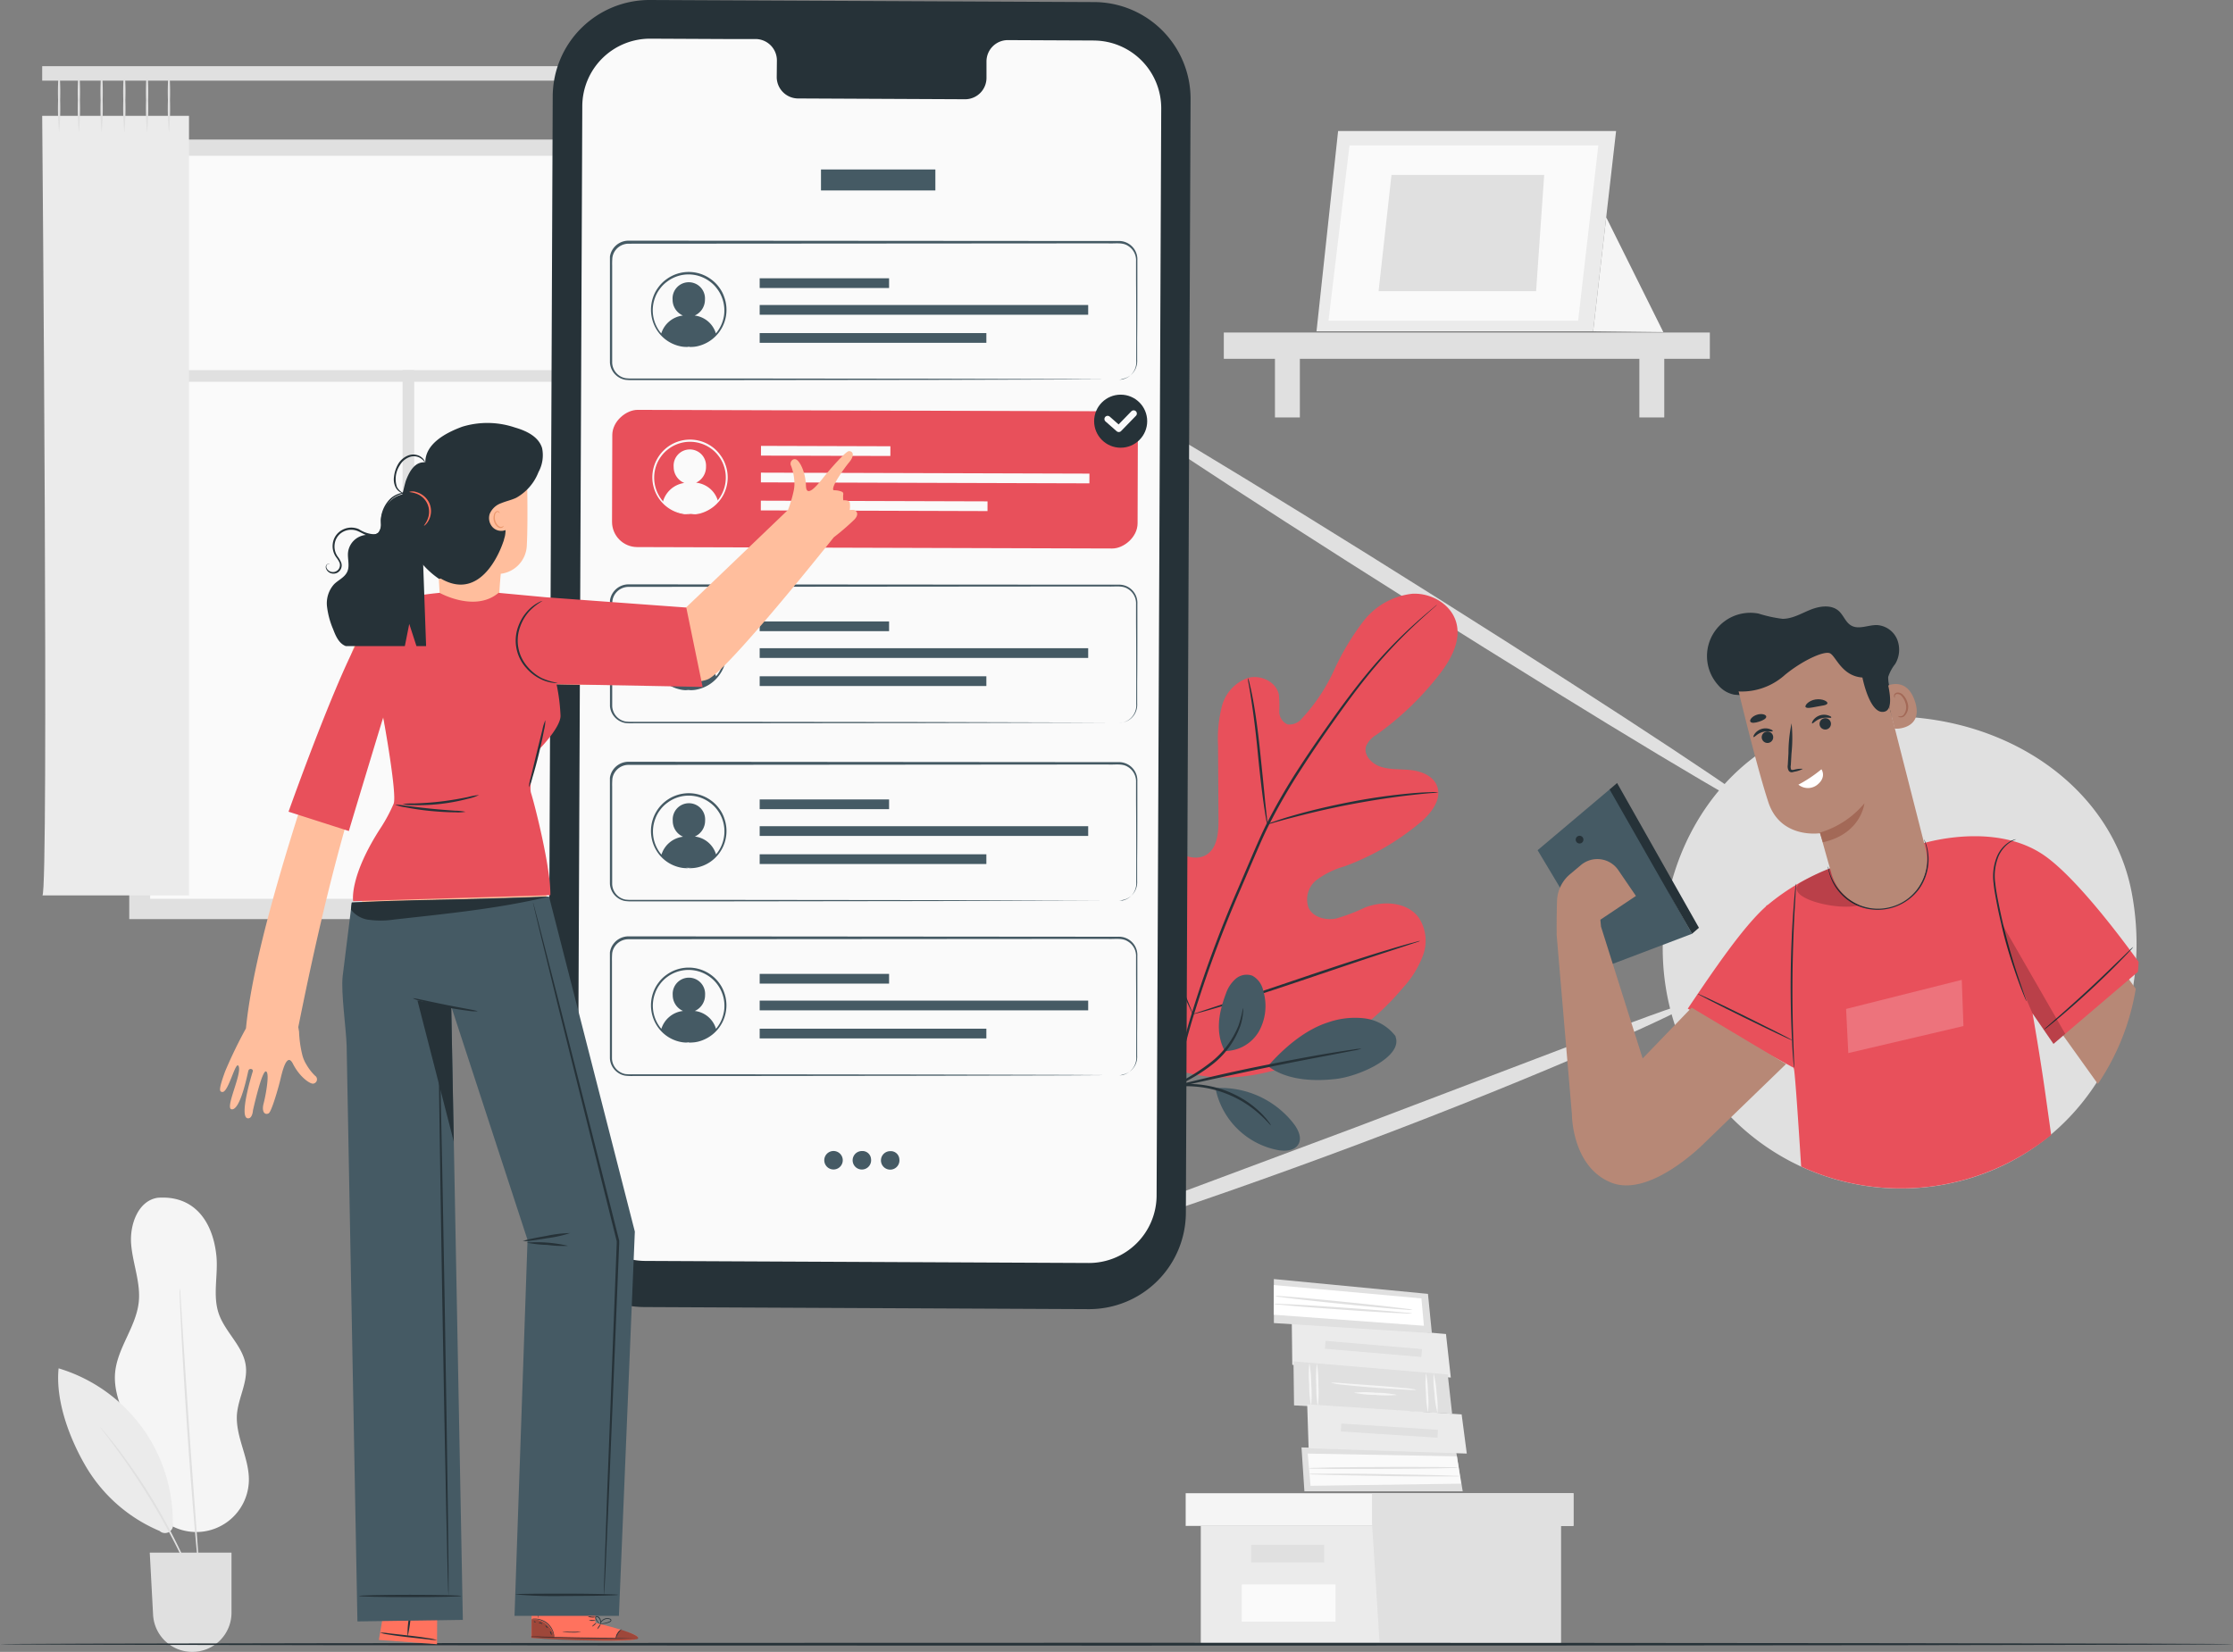 <svg xmlns="http://www.w3.org/2000/svg" width="347.722" height="257.297" viewBox="0 0 347.722 257.297">
  <rect x="0" y="0" width="347.722" height="257.297" fill="#808080" stroke="none"/>
  <g id="WhatsappChatbot" transform="translate(-44.99 -52.69)">
    <g id="Group_5022" data-name="Group 5022">
      <path id="Path_6603" data-name="Path 6603" d="M74.109,36.423C73.3,56.871,58.242,73.8,37.778,74.194A37.059,37.059,0,0,1,.007,37.863C-.39,17.4,15.93-1.481,36.338.092,58.095,1.751,74.837,17.761,74.109,36.423Z" transform="translate(296.536 172.898) rotate(-13)" fill="#e0e0e0"/>
      <path id="Path_6604" data-name="Path 6604" d="M49.107.022C49.544.908,38.907,27.2,25.352,58.8S.45,115.315.013,114.447s10.2-27.173,23.76-58.776S48.671-.846,49.107.022Z" transform="translate(206.756 161.659) rotate(-81)" fill="#e0e0e0"/>
      <path id="Path_6605" data-name="Path 6605" d="M55.461,97.363c-.305.188-3.9-4.963-9.356-13.525S33.368,63.287,25.733,49.828,11.479,23.984,6.9,14.923-.29.14.026,0s3.512,5.238,8.5,14.065L28.013,48.545,47.708,82.9C52.743,91.667,55.766,97.165,55.461,97.363Z" transform="translate(203.596 248.414) rotate(-81)" fill="#e0e0e0"/>
      <g id="freepik--character-2--inject-145" transform="translate(273.712 158.08) rotate(-13)">
        <path id="Path_6538" data-name="Path 6538" d="M11.566,0,0,7.127,4.245,17.333A37.191,37.191,0,0,0,13.327,4.225Z" transform="translate(76.929 66.522)" fill="#b78876"/>
        <path id="Path_6539" data-name="Path 6539" d="M70.045,25.574c-1.5-3.563-6.618-15.394-10.919-19.812C52.7-.855,41.381.041,41.381.041L26.679.55A34.417,34.417,0,0,0,15.852,3.9l-.361.112v.071C11.377,6.317,5.554,11.678,0,16.88l6.643,6.159,7.351,6.526a.183.183,0,0,0,0,.132c.076.4-1.2,8.292-2.321,15.114a37.069,37.069,0,0,0,39.039,3.971l.55-6.307c.509-5.717.886-12.792.886-12.792l2.107,5.35,15.338-7.972C69.75,26.577,69.9,26.078,70.045,25.574Z" transform="translate(21.59 41.181)" fill="#e8505b"/>
        <path id="Path_6540" data-name="Path 6540" d="M15.587,0a1.11,1.11,0,0,1,.066.265,5.505,5.505,0,0,1,.1.769,7.682,7.682,0,0,1-.382,2.825,8.038,8.038,0,0,1-2.321,3.518,8.063,8.063,0,0,1-9.738.458A8.043,8.043,0,0,1,.657,4.551,7.605,7.605,0,0,1,.015,1.777,4.888,4.888,0,0,1,.015,1,.885.885,0,0,1,.056.733c.031,0,0,.372.041,1.018a8.145,8.145,0,0,0,.713,2.7A8.038,8.038,0,0,0,3.426,7.615a7.9,7.9,0,0,0,9.438-.448,8,8,0,0,0,2.779-6.149C15.633.367,15.557,0,15.587,0Z" transform="translate(47.791 40.667)" fill="#263238"/>
        <path id="Path_6541" data-name="Path 6541" d="M5.256.008A6.62,6.62,0,0,0,4.238.252,5.05,5.05,0,0,0,1.963,1.978a8.084,8.084,0,0,0-1.446,4c-.1.809-.148,1.67-.178,2.545S.288,10.336.278,11.283A94.433,94.433,0,0,0,.71,20.955c.117,1.232.239,2.23.316,2.922.041.321.066.58.092.794a.976.976,0,0,1,0,.28,1.125,1.125,0,0,1-.066-.275c-.041-.209-.087-.468-.143-.789C.8,23.2.649,22.207.512,20.97A79.736,79.736,0,0,1,0,11.273C0,10.326.028,9.4.069,8.5S.15,6.742.262,5.923A8.145,8.145,0,0,1,1.79,1.85,4.968,4.968,0,0,1,4.182.14,2.774,2.774,0,0,1,5.256.008Z" transform="translate(72.12 43.846)" fill="#263238"/>
        <path id="Path_6542" data-name="Path 6542" d="M6.738,0a1.257,1.257,0,0,1-.061.285l-.229.8L5.583,4.042c-.718,2.494-1.67,5.951-2.6,9.8S1.322,21.187.828,23.732C.584,24.979.39,26,.248,26.75c-.066.331-.122.6-.168.82a.978.978,0,0,1-.071.28,1.246,1.246,0,0,1,0-.29c.031-.219.066-.509.117-.83.1-.718.27-1.756.509-3.054.453-2.545,1.156-6.109,2.082-9.937S4.631,6.429,5.4,3.95c.382-1.242.708-2.245.942-2.932.112-.321.2-.58.28-.789A1.329,1.329,0,0,1,6.738,0Z" transform="translate(35.652 42.897)" fill="#263238"/>
        <path id="Path_6543" data-name="Path 6543" d="M16.468,0a4.071,4.071,0,0,1-.6.448c-.392.275-.972.662-1.7,1.125C12.726,2.51,10.705,3.757,8.43,5.06S4.052,7.478,2.52,8.252c-.769.387-1.395.692-1.827.9A4.577,4.577,0,0,1,0,9.438a4.453,4.453,0,0,1,.641-.382l1.792-.972C3.96,7.269,6.027,6.134,8.3,4.831S12.6,2.286,14.07,1.415L15.811.361A3.8,3.8,0,0,1,16.468,0Z" transform="translate(74.877 64.297)" fill="#263238"/>
        <path id="Path_6544" data-name="Path 6544" d="M12.747,10.386C12.7,10.442,9.81,8.166,6.292,5.3S-.045.057,0,0,2.938,2.22,6.455,5.091,12.793,10.33,12.747,10.386Z" transform="translate(23.605 56.146)" fill="#263238"/>
        <path id="Path_6545" data-name="Path 6545" d="M.129,0,5.881,18.926,3.738,20.041l-2.107-5.35S-.543,3.441.129,0Z" transform="translate(72.101 56.188)" opacity="0.2"/>
        <g id="Group_5020" data-name="Group 5020" transform="translate(42.296 41.644)" opacity="0.2">
          <path id="Path_6546" data-name="Path 6546" d="M.715,1.262C-2.385,2.9,5.388,6.862,8.9,6.73L6.355,0A35.938,35.938,0,0,0,.715,1.262Z"/>
        </g>
        <path id="Path_6547" data-name="Path 6547" d="M18.417,7.071,0,7.137,1.212.361,19.782,0Z" transform="translate(44.39 63.289)" fill="#fff" opacity="0.2"/>
        <path id="Path_6548" data-name="Path 6548" d="M24.359,18.824a1.361,1.361,0,0,0,1.95,1.573c.886-.473.977-1.716.779-2.7a5.051,5.051,0,0,1-.153-2.958,6.538,6.538,0,0,1,1.527-1.731A4.322,4.322,0,0,0,29.6,9.3a3.65,3.65,0,0,0-2.545-2.825c-1.324-.341-2.942.1-3.94-.84-.728-.677-.794-1.812-1.359-2.627-.881-1.262-2.693-1.43-4.215-1.2s-3.054.758-4.581.417A21.04,21.04,0,0,1,9.48.58,6.745,6.745,0,0,0,.841,10.007a4.327,4.327,0,0,0,2.133,2.036" transform="translate(36.687 0)" fill="#263238"/>
        <path id="Path_6549" data-name="Path 6549" d="M15.307,42.7h0A7.544,7.544,0,0,1,7.722,35.57c-.168-3.339-.305-6.551-.305-6.551s-6.2-.448-6.765-6.5S0,2.461,0,2.461H0a21.482,21.482,0,0,1,21.563.926l.59.377L22.872,35.1a7.554,7.554,0,0,1-7.564,7.6Z" transform="translate(40.399 7.052)" fill="#b78876"/>
        <path id="Path_6550" data-name="Path 6550" d="M.614.046a.881.881,0,0,0-.57,1.115.9.9,0,0,0,1.13.56A.883.883,0,1,0,.614.046Z" transform="translate(51.539 18.773)" fill="#263238"/>
        <path id="Path_6551" data-name="Path 6551" d="M.013.957c.1.1.677-.392,1.527-.448S3.021.85,3.108.738,3.041.5,2.761.321A2.092,2.092,0,0,0,.3.494C.043.718-.033.917.013.957Z" transform="translate(50.44 18.172)" fill="#263238"/>
        <path id="Path_6552" data-name="Path 6552" d="M.611.046A.876.876,0,0,0,.046,1.161.891.891,0,1,0,.611.046Z" transform="translate(42.298 18.772)" fill="#263238"/>
        <path id="Path_6553" data-name="Path 6553" d="M.01.958c.1.1.677-.4,1.527-.448S3.019.851,3.105.739,3.039.5,2.759.316A2.1,2.1,0,0,0,.3.495C.046.719-.03.912.01.958Z" transform="translate(41.081 18.192)" fill="#263238"/>
        <path id="Path_6554" data-name="Path 6554" d="M2.263,7.3A4.112,4.112,0,0,0,.879,7.127c-.224,0-.4-.046-.428-.158a1.176,1.176,0,0,1,.107-.641l.509-1.746A22.977,22.977,0,0,0,2.141,0,22.662,22.662,0,0,0,.614,4.445L.1,6.2a1.364,1.364,0,0,0-.046.921.57.57,0,0,0,.407.316,1.668,1.668,0,0,0,.377,0A4.154,4.154,0,0,0,2.263,7.3Z" transform="translate(45.197 18.396)" fill="#263238"/>
        <path id="Path_6555" data-name="Path 6555" d="M4.032,0A20.673,20.673,0,0,1,0,1.527a2.347,2.347,0,0,0,2.82.7C4.612,1.39,4.032,0,4.032,0Z" transform="translate(46.223 26.414)" fill="#fff"/>
        <path id="Path_6556" data-name="Path 6556" d="M0,2.886A14.355,14.355,0,0,0,7.788,0S6.261,4.515.117,4.459Z" transform="translate(47.796 33.087)" fill="#a36957"/>
        <path id="Path_6557" data-name="Path 6557" d="M0,.941A.921.921,0,0,1,.866,0c1.14-.051,3.019.361,3.258,3.482C4.459,7.945.107,6.917.087,6.789S.021,2.676,0,.941Z" transform="translate(62.711 16)" fill="#b78876"/>
        <path id="Path_6558" data-name="Path 6558" d="M0,3.59a1.311,1.311,0,0,0,.219.1.82.82,0,0,0,.585-.031,1.916,1.916,0,0,0,.764-1.792,2.545,2.545,0,0,0-.3-1.1A.906.906,0,0,0,.635.22.392.392,0,0,0,.192.469C.141.6.192.683.151.693S.049.627.07.439a.509.509,0,0,1,.158-.3A.606.606,0,0,1,.65,0a1.089,1.089,0,0,1,.87.626,2.591,2.591,0,0,1,.367,1.227A1.994,1.994,0,0,1,.869,3.865.845.845,0,0,1,.146,3.8C.019,3.7-.012,3.6,0,3.59Z" transform="translate(63.756 17.423)" fill="#a36957"/>
        <path id="Path_6559" data-name="Path 6559" d="M3.432,1.041c-.188.244-.855.132-1.715.1S.19,1.1.022.833.678-.079,1.788.008,3.646.787,3.432,1.041Z" transform="translate(50.024 15.604)" fill="#263238"/>
        <path id="Path_6560" data-name="Path 6560" d="M2.6.625c-.066.305-.621.453-1.252.509S.133,1.134.016.843.428.08,1.243.009,2.663.324,2.6.625Z" transform="translate(41.131 15.868)" fill="#263238"/>
        <path id="Path_6561" data-name="Path 6561" d="M.285,5.508A10.069,10.069,0,0,0,8.74,4.9c3.141-1.563,6.8-2.331,7.6-1.7s.977,3.864,4.072,4.811c0,0-.214,6.165,2.245,5.946s.921-9.774.921-9.774L17.562,1.242,10.975,0,4.785.876,0,2.184Z" transform="translate(39.279 5.914)" fill="#263238"/>
        <path id="Path_6562" data-name="Path 6562" d="M13.2,0C13.424.351,20.5,24.867,20.5,24.867L6.46,26.786,0,6.775Z" transform="translate(4.359 21.98)" fill="#455a64"/>
        <path id="Path_6563" data-name="Path 6563" d="M7.447,25.508l1.262-.667L1.359,0,0,.718Z" transform="translate(17.411 21.339)" fill="#263238"/>
        <path id="Path_6564" data-name="Path 6564" d="M1.178.47a.6.6,0,1,1-.7-.458A.6.6,0,0,1,1.178.47Z" transform="translate(10.501 28.02)" fill="#263238"/>
        <path id="Path_6565" data-name="Path 6565" d="M22.211,25.95l-9.214,6L11.3,10.486h0l.143-1.074,6.231-2.362L15.884,2.468A3.955,3.955,0,0,0,10.421.432l-2,1.018A5.65,5.65,0,0,0,5.535,5.013C4.827,7.67,4.2,10.547,4.262,10.3h0L.312,37.928s-1.873,7.967,3.563,11.759c4.118,2.861,11.051-.178,14.732-2.26l15.954-9.611Z" transform="translate(0 32.091)" fill="#b78876"/>
      </g>
    </g>
    <g id="freepik--background-complete--inject-158" transform="translate(51.56 63)">
      <rect id="Rectangle_440" data-name="Rectangle 440" width="88.042" height="121.424" transform="translate(13.555 11.427)" fill="#e0e0e0"/>
      <rect id="Rectangle_441" data-name="Rectangle 441" width="79.432" height="114.724" transform="translate(17.314 14.461)" fill="#fafafa" stroke="#fafafa" stroke-miterlimit="10" stroke-width="1"/>
      <rect id="Rectangle_442" data-name="Rectangle 442" width="81.268" height="1.811" transform="translate(16.942 47.346)" fill="#e0e0e0"/>
      <rect id="Rectangle_443" data-name="Rectangle 443" width="82.347" height="1.811" transform="translate(56.125 129.694) rotate(-90)" fill="#e0e0e0"/>
      <rect id="Rectangle_444" data-name="Rectangle 444" width="115.605" height="2.252" fill="#e0e0e0"/>
      <path id="Path_6343" data-name="Path 6343" d="M55.58,81.78S56.635,203.2,55.611,203.2H78.441V81.78Z" transform="translate(-55.58 -74.044)" fill="#ebebeb"/>
      <path id="Path_6344" data-name="Path 6344" d="M64.679,79.812a40.273,40.273,0,0,1-.161-5.056,40.273,40.273,0,0,1,.161-5.056,38.91,38.91,0,0,1,.161,5.056A38.91,38.91,0,0,1,64.679,79.812Z" transform="translate(-58.966 -69.458)" fill="#e0e0e0"/>
      <path id="Path_6345" data-name="Path 6345" d="M59.718,79.812a38.909,38.909,0,0,1-.161-5.056,38.91,38.91,0,0,1,.161-5.056,40.274,40.274,0,0,1,.161,5.056,40.274,40.274,0,0,1-.161,5.056Z" transform="translate(-57.082 -69.458)" fill="#e0e0e0"/>
      <path id="Path_6346" data-name="Path 6346" d="M70.388,79.812a38.907,38.907,0,0,1-.161-5.056,38.911,38.911,0,0,1,.161-5.056,40.274,40.274,0,0,1,.161,5.056,40.274,40.274,0,0,1-.161,5.056Z" transform="translate(-61.132 -69.458)" fill="#e0e0e0"/>
      <path id="Path_6347" data-name="Path 6347" d="M76.089,79.812a40.274,40.274,0,0,1-.161-5.056,40.274,40.274,0,0,1,.161-5.056,38.908,38.908,0,0,1,.161,5.056A38.909,38.909,0,0,1,76.089,79.812Z" transform="translate(-63.298 -69.458)" fill="#e0e0e0"/>
      <path id="Path_6348" data-name="Path 6348" d="M81.8,79.812a40.274,40.274,0,0,1-.161-5.056A40.274,40.274,0,0,1,81.8,69.7a40.273,40.273,0,0,1,.161,5.056A40.273,40.273,0,0,1,81.8,79.812Z" transform="translate(-65.465 -69.458)" fill="#e0e0e0"/>
      <path id="Path_6349" data-name="Path 6349" d="M87.288,79.812a38.908,38.908,0,0,1-.161-5.056,38.907,38.907,0,0,1,.161-5.056,40.273,40.273,0,0,1,.161,5.056,40.271,40.271,0,0,1-.161,5.056Z" transform="translate(-67.548 -69.458)" fill="#e0e0e0"/>
      <path id="Path_6350" data-name="Path 6350" d="M203.85,81.78S204.9,203.2,203.887,203.2h22.829V81.78Z" transform="translate(-111.868 -74.044)" fill="#ebebeb"/>
      <path id="Path_6351" data-name="Path 6351" d="M212.959,79.812a40.27,40.27,0,0,1-.161-5.056,40.27,40.27,0,0,1,.161-5.056,40.279,40.279,0,0,1,.161,5.056A40.273,40.273,0,0,1,212.959,79.812Z" transform="translate(-115.258 -69.458)" fill="#e0e0e0"/>
      <path id="Path_6352" data-name="Path 6352" d="M207.989,79.812a40.273,40.273,0,0,1-.161-5.056,40.273,40.273,0,0,1,.161-5.056,38.908,38.908,0,0,1,.161,5.056A38.908,38.908,0,0,1,207.989,79.812Z" transform="translate(-113.371 -69.458)" fill="#e0e0e0"/>
      <path id="Path_6353" data-name="Path 6353" d="M218.668,79.812a38.906,38.906,0,0,1-.161-5.056,38.908,38.908,0,0,1,.161-5.056,40.273,40.273,0,0,1,.161,5.056,40.276,40.276,0,0,1-.161,5.056Z" transform="translate(-117.424 -69.458)" fill="#e0e0e0"/>
      <path id="Path_6354" data-name="Path 6354" d="M224.369,79.812a40.27,40.27,0,0,1-.161-5.056,40.279,40.279,0,0,1,.161-5.056,40.27,40.27,0,0,1,.161,5.056A40.273,40.273,0,0,1,224.369,79.812Z" transform="translate(-119.59 -69.458)" fill="#e0e0e0"/>
      <path id="Path_6355" data-name="Path 6355" d="M230.078,79.812a38.906,38.906,0,0,1-.161-5.056,38.906,38.906,0,0,1,.161-5.056,40.273,40.273,0,0,1,.161,5.056A40.273,40.273,0,0,1,230.078,79.812Z" transform="translate(-121.756 -69.458)" fill="#e0e0e0"/>
      <path id="Path_6356" data-name="Path 6356" d="M235.559,79.812a40.276,40.276,0,0,1-.161-5.056,40.276,40.276,0,0,1,.161-5.056,38.906,38.906,0,0,1,.161,5.056A38.911,38.911,0,0,1,235.559,79.812Z" transform="translate(-123.838 -69.458)" fill="#e0e0e0"/>
      <path id="Path_6357" data-name="Path 6357" d="M346.4,435.81v18.233h56.069V435.81Z" transform="translate(-165.985 -208.446)" fill="#ebebeb"/>
      <path id="Path_6358" data-name="Path 6358" d="M342.61,427.6v5.093h60.38V427.6H342.61Z" transform="translate(-164.546 -205.329)" fill="#f5f5f5"/>
      <path id="Path_6359" data-name="Path 6359" d="M390.559,450.926h28.227V432.693h1.96V427.6H389.38v4.622Z" transform="translate(-182.302 -205.329)" fill="#e0e0e0"/>
      <rect id="Rectangle_445" data-name="Rectangle 445" width="11.371" height="2.742" transform="translate(188.256 230.305)" fill="#e0e0e0"/>
      <rect id="Rectangle_446" data-name="Rectangle 446" width="14.603" height="5.794" transform="translate(186.792 236.484)" fill="#fafafa"/>
      <path id="Path_6360" data-name="Path 6360" d="M369.321,391.175l-.081-6.855,24.014,2.053.751,6.781Z" transform="translate(-174.656 -188.898)" fill="#ebebeb"/>
      <rect id="Rectangle_447" data-name="Rectangle 447" width="1.235" height="15.075" transform="translate(199.743 199.769) rotate(-85.11)" fill="#e0e0e0"/>
      <path id="Path_6361" data-name="Path 6361" d="M364.746,380.685l-.006-6.855,24,2.308.608,6.129Z" transform="translate(-172.947 -184.916)" fill="#e0e0e0"/>
      <path id="Path_6362" data-name="Path 6362" d="M364.732,375.33l-.012,4.628,23.382,1.718-.391-4.262Z" transform="translate(-172.94 -185.485)" fill="#fff"/>
      <path id="Path_6363" data-name="Path 6363" d="M386.449,380.228a4.037,4.037,0,0,1-.85,0l-2.3-.18c-1.942-.168-4.622-.416-7.575-.713s-5.627-.589-7.562-.813l-2.289-.285a4.1,4.1,0,0,1-.837-.149,4.656,4.656,0,0,1,.85,0l2.3.18c1.942.167,4.616.422,7.575.72s5.633.583,7.562.813l2.289.279A4.1,4.1,0,0,1,386.449,380.228Z" transform="translate(-173.061 -186.525)" fill="#e0e0e0"/>
      <path id="Path_6364" data-name="Path 6364" d="M386.24,381.545a3.967,3.967,0,0,1-.856,0l-2.32-.112c-1.954-.105-4.659-.273-7.643-.484s-5.689-.409-7.643-.577l-2.314-.211a3.845,3.845,0,0,1-.844-.124,4.381,4.381,0,0,1,.856,0l2.32.105c1.96.105,4.665.279,7.649.484s5.683.416,7.637.583l2.314.211a4.821,4.821,0,0,1,.844.124Z" transform="translate(-172.902 -187.264)" fill="#e0e0e0"/>
      <path id="Path_6365" data-name="Path 6365" d="M369.757,401.355l-.087-6.855,24.021,2.035.682,6.123Z" transform="translate(-174.819 -192.763)" fill="#e0e0e0"/>
      <path id="Path_6366" data-name="Path 6366" d="M373.86,401.642a17.772,17.772,0,0,1-.292-3.375,17.256,17.256,0,0,1,.031-3.387,18.239,18.239,0,0,1,.292,3.375,17.824,17.824,0,0,1-.031,3.387Z" transform="translate(-176.273 -192.907)" fill="#f5f5f5"/>
      <path id="Path_6367" data-name="Path 6367" d="M375.457,395a18.27,18.27,0,0,1,.236,3.369,17.412,17.412,0,0,1-.093,3.375,18.271,18.271,0,0,1-.236-3.369,17.412,17.412,0,0,1,.093-3.375Z" transform="translate(-176.965 -192.953)" fill="#f5f5f5"/>
      <path id="Path_6368" data-name="Path 6368" d="M379.06,399.86c4.187.465,9.107.732,13.363,1.11" transform="translate(-178.384 -194.798)" fill="#fff"/>
      <path id="Path_6369" data-name="Path 6369" d="M392.423,400.967a13.549,13.549,0,0,1-1.967-.05c-1.21-.068-2.878-.174-4.727-.31s-3.517-.292-4.727-.434a10.549,10.549,0,0,1-1.942-.316,13.228,13.228,0,0,1,1.967.087l4.727.341c1.861.136,3.517.279,4.721.4A10.969,10.969,0,0,1,392.423,400.967Z" transform="translate(-178.384 -194.794)" fill="#f5f5f5"/>
      <path id="Path_6370" data-name="Path 6370" d="M403.19,403.575a14.931,14.931,0,0,1-.31-3.065,14.481,14.481,0,0,1,0-3.071,14.756,14.756,0,0,1,.31,3.058,14.578,14.578,0,0,1,0,3.077Z" transform="translate(-187.396 -193.879)" fill="#f5f5f5"/>
      <path id="Path_6371" data-name="Path 6371" d="M405.433,403.68a14.436,14.436,0,0,1-.465-3.058,15.014,15.014,0,0,1-.143-3.1,14.889,14.889,0,0,1,.465,3.052A15.075,15.075,0,0,1,405.433,403.68Z" transform="translate(-188.156 -193.909)" fill="#f5f5f5"/>
      <path id="Path_6372" data-name="Path 6372" d="M384.81,402.34c2.643.18,4.659.31,6.768.36" transform="translate(-180.567 -195.739)" fill="#fff"/>
      <path id="Path_6373" data-name="Path 6373" d="M391.578,402.661a18.142,18.142,0,0,1-3.393,0,17.941,17.941,0,0,1-3.375-.341,17.534,17.534,0,0,1,3.393,0A18.211,18.211,0,0,1,391.578,402.661Z" transform="translate(-180.567 -195.7)" fill="#f5f5f5"/>
      <path id="Path_6374" data-name="Path 6374" d="M372.133,422.943l-.453-6.843,24.1.763,1.005,6.073Z" transform="translate(-175.582 -200.963)" fill="#e0e0e0"/>
      <path id="Path_6375" data-name="Path 6375" d="M373.68,422.669l23.444-.335-.651-4.256-23.233-.428Z" transform="translate(-176.174 -201.551)" fill="#fafafa"/>
      <path id="Path_6376" data-name="Path 6376" d="M373.333,412.129l-.223-6.849,24.052,1.57.8,6.1Z" transform="translate(-176.125 -196.855)" fill="#ebebeb"/>
      <rect id="Rectangle_448" data-name="Rectangle 448" width="1.235" height="15.075" transform="translate(202.226 212.652) rotate(-86.28)" fill="#e0e0e0"/>
      <path id="Path_6377" data-name="Path 6377" d="M396.783,421.1a4.418,4.418,0,0,1-.924.068l-2.481.062c-2.122.037-5.044.068-8.276.081s-6.154,0-8.276,0l-2.481-.037a4.789,4.789,0,0,1-.924-.062,5,5,0,0,1,.918-.068l2.513-.062c2.115-.037,5.044-.062,8.276-.074s6.16,0,8.276,0l2.481.043A5.235,5.235,0,0,1,396.783,421.1Z" transform="translate(-176.243 -202.824)" fill="#e0e0e0"/>
      <path id="Path_6378" data-name="Path 6378" d="M397.09,423.07a4.6,4.6,0,0,1-.931.056h-2.525c-2.134,0-5.081,0-8.332-.068s-6.2-.1-8.332-.161l-2.537-.074a4.623,4.623,0,0,1-.924-.074,4.966,4.966,0,0,1,.924-.05h2.525c2.134,0,5.081,0,8.338.068s6.2.105,8.332.161l2.525.087a6.2,6.2,0,0,1,.937.056Z" transform="translate(-176.277 -203.466)" fill="#e0e0e0"/>
      <path id="Path_6379" data-name="Path 6379" d="M80.454,353.409c-3.015.484-4.343,4.188-4.094,7.233s1.514,6.011,1.179,9.045c-.428,3.859-3.338,7.116-3.679,10.974-.4,4.553,2.823,8.6,3.784,13.065.465,2.177.4,4.479,1.241,6.551a8.189,8.189,0,0,0,15.807-2.823c.068-3.5-2.091-6.793-1.861-10.286.2-2.575,1.706-5.019,1.383-7.581-.385-3.052-3.213-5.224-4.212-8.133s-.037-6.117-.385-9.175c-.62-5.484-3.66-9.305-9.163-8.871" transform="translate(-62.507 -177.151)" fill="#f5f5f5"/>
      <path id="Path_6380" data-name="Path 6380" d="M59.655,396.25C59.14,401.331,61.392,407.311,64,411.7a24.269,24.269,0,0,0,11.378,9.876,1.257,1.257,0,0,0,2.06-1.259,24.957,24.957,0,0,0-17.786-24.07" transform="translate(-57.099 -193.427)" fill="#ebebeb"/>
      <path id="Path_6381" data-name="Path 6381" d="M85.808,437.814a1.533,1.533,0,0,1-.143-.285c-.093-.217-.217-.49-.36-.831-.31-.726-.763-1.768-1.346-3.052a106.71,106.71,0,0,0-5.05-9.771,107.989,107.989,0,0,0-6.036-9.194c-.831-1.135-1.514-2.047-2-2.668l-.546-.726a1.5,1.5,0,0,1-.18-.267,1.376,1.376,0,0,1,.223.23l.589.689c.509.62,1.241,1.5,2.078,2.618a92.89,92.89,0,0,1,6.123,9.175,92.609,92.609,0,0,1,4.963,9.833c.558,1.29.986,2.351,1.241,3.1.13.347.23.62.316.856a1.029,1.029,0,0,1,.124.292Z" transform="translate(-61.111 -199.035)" fill="#e0e0e0"/>
      <path id="Path_6382" data-name="Path 6382" d="M90.093,376.1a3.227,3.227,0,0,0,.056.49c.056.323.056.806.1,1.4.081,1.241.192,3,.329,5.149.279,4.343.664,10.36,1.129,16.992s.931,12.637,1.241,16.986c.161,2.153.3,3.9.391,5.143.043.589.074,1.055.1,1.4a2.668,2.668,0,0,1,0,.49,2.6,2.6,0,0,1-.074-.484l-.149-1.4c-.118-1.241-.279-2.99-.484-5.143-.391-4.343-.881-10.342-1.346-16.979s-.825-12.643-1.042-17c-.105-2.153-.186-3.908-.242-5.155,0-.589-.037-1.055-.05-1.4a2.68,2.68,0,0,1,.043-.49Z" transform="translate(-68.666 -185.778)" fill="#e0e0e0"/>
      <path id="Path_6383" data-name="Path 6383" d="M82.58,442.53H95.31v9.343a6.111,6.111,0,0,1-6.111,6.111h0a6.111,6.111,0,0,1-6.1-5.782Z" transform="translate(-65.83 -210.997)" fill="#e0e0e0"/>
      <path id="Path_6384" data-name="Path 6384" d="M378.812,85.59l-3.362,31.192h43.072L422.1,85.59Z" transform="translate(-177.013 -75.49)" fill="#ebebeb"/>
      <path id="Path_6385" data-name="Path 6385" d="M381.729,89.2l-3.269,27.3h38.872l3.145-27.3Z" transform="translate(-178.156 -76.861)" fill="#fafafa"/>
      <path id="Path_6386" data-name="Path 6386" d="M393.04,96.6l-2.01,18.115h24.529L416.819,96.6Z" transform="translate(-182.928 -79.67)" fill="#e0e0e0"/>
      <path id="Path_6387" data-name="Path 6387" d="M446.915,106.526l8.9,17.891-10.931-.13,2.171-18.927" transform="translate(-203.371 -82.996)" fill="#f5f5f5"/>
      <rect id="Rectangle_449" data-name="Rectangle 449" width="3.877" height="9.703" transform="translate(248.711 45.008)" fill="#e0e0e0"/>
      <rect id="Rectangle_450" data-name="Rectangle 450" width="3.877" height="9.703" transform="translate(191.966 45.008)" fill="#e0e0e0"/>
      <rect id="Rectangle_451" data-name="Rectangle 451" width="75.685" height="4.094" transform="translate(184.001 41.484)" fill="#e0e0e0"/>
    </g>
    <g id="freepik--Floor--inject-158" transform="translate(44.99 308.569)">
      <path id="Path_6388" data-name="Path 6388" d="M392.712,465.47c0,.119-77.86.22-173.832.22s-173.891-.1-173.891-.22,77.843-.22,173.891-.22S392.712,465.343,392.712,465.47Z" transform="translate(-44.99 -465.25)" fill="#263238"/>
    </g>
    <g id="freepik--Plant--inject-158" transform="translate(214.441 145.157)">
      <path id="Path_6389" data-name="Path 6389" d="M330.887,275.546c-10.7-7.444-13.133-21.353-12.705-33.829.068-2.078-.161-4.274.831-6.1s3.3-3.071,5.161-2.2c1.551.726,2.221,2.525,3.1,4.014a12.184,12.184,0,0,0,4.882,4.665c1.328.689,2.965,1.11,4.274.385,1.8-.986,2.01-3.468,2-5.54l-.074-11.582a20.409,20.409,0,0,1,.62-6.148,6.371,6.371,0,0,1,4.032-4.343c1.967-.552,4.411.583,4.826,2.612a18.734,18.734,0,0,1,.056,2.575,2.189,2.189,0,0,0,1.278,2.053,2.512,2.512,0,0,0,2.271-.949,28.17,28.17,0,0,0,4.963-7.444,39.9,39.9,0,0,1,4.609-7.7,11.179,11.179,0,0,1,7.587-4.256c2.965-.167,6.129,1.663,6.88,4.572s-.974,5.869-2.835,8.226a46.241,46.241,0,0,1-9.628,9.175,3.828,3.828,0,0,0-1.6,1.749c-.453,1.383.856,2.754,2.221,3.207,1.545.515,3.22.354,4.833.546s3.362.9,3.977,2.426c.844,2.115-.924,4.343-2.668,5.788a39.6,39.6,0,0,1-11.719,6.768,13.34,13.34,0,0,0-4.343,2.115,3.838,3.838,0,0,0-1.241,4.392c.732,1.464,2.649,1.923,4.243,1.625a28.078,28.078,0,0,0,4.547-1.731c2.841-1.073,6.52-.881,8.344,1.582a6.545,6.545,0,0,1,.695,5.794,15.23,15.23,0,0,1-3.139,5.118,39.815,39.815,0,0,1-17,11.948c-6.6,2.289-12.718,2.91-19.275.509" transform="translate(-318.136 -201.743)" fill="#e8505b"/>
      <path id="Path_6390" data-name="Path 6390" d="M379.957,204.53a1.861,1.861,0,0,1-.2.192l-.62.552c-.54.478-1.34,1.185-2.345,2.122a78.169,78.169,0,0,0-7.91,8.536c-1.545,1.923-3.145,4.094-4.82,6.458s-3.443,4.913-5.2,7.655a91.989,91.989,0,0,0-5.112,8.846c-.8,1.582-1.507,3.238-2.24,4.932s-1.452,3.4-2.2,5.13a190.665,190.665,0,0,0-7.376,19.932,92.433,92.433,0,0,0-3.455,16.992,67.954,67.954,0,0,0-.192,11.694c.112,1.377.217,2.45.31,3.17.043.347.074.62.1.825a1.623,1.623,0,0,1,0,.285,2.049,2.049,0,0,1-.062-.279c-.031-.2-.074-.471-.13-.819-.124-.72-.254-1.787-.385-3.17a65,65,0,0,1,.074-11.731,90.984,90.984,0,0,1,3.387-17.073,185.426,185.426,0,0,1,7.364-19.976l2.2-5.137c.726-1.687,1.445-3.356,2.246-4.963a93.809,93.809,0,0,1,5.149-8.877c1.774-2.742,3.561-5.279,5.242-7.643s3.313-4.529,4.87-6.439A73.564,73.564,0,0,1,376.7,207.3c1.017-.918,1.861-1.613,2.395-2.072l.62-.521A1.575,1.575,0,0,1,379.957,204.53Z" transform="translate(-325.635 -202.801)" fill="#263238"/>
      <path id="Path_6391" data-name="Path 6391" d="M361.247,245.684a4.038,4.038,0,0,1-.2-.881c-.105-.571-.236-1.408-.385-2.438-.292-2.06-.62-4.919-.924-8.065s-.676-6.005-1-8.065c-.155-1.024-.292-1.861-.4-2.426a4.347,4.347,0,0,1-.118-.9,3.722,3.722,0,0,1,.261.868c.149.565.329,1.383.521,2.407.391,2.053.782,4.907,1.11,8.065s.62,5.937.813,8.065c.105.968.192,1.787.267,2.444A4.143,4.143,0,0,1,361.247,245.684Z" transform="translate(-333.353 -209.779)" fill="#263238"/>
      <path id="Path_6392" data-name="Path 6392" d="M389.714,251.584a5.643,5.643,0,0,1-1.067.13c-.682.062-1.669.143-2.885.285-2.444.261-5.8.744-9.479,1.433s-6.967,1.5-9.337,2.122c-1.191.3-2.146.577-2.81.763a5.265,5.265,0,0,1-1.036.254,6.387,6.387,0,0,1,.993-.4c.651-.23,1.594-.546,2.779-.887,2.364-.695,5.664-1.514,9.355-2.221a93.411,93.411,0,0,1,9.516-1.328c1.241-.105,2.221-.149,2.909-.161A6.064,6.064,0,0,1,389.714,251.584Z" transform="translate(-335.206 -220.654)" fill="#263238"/>
      <path id="Path_6393" data-name="Path 6393" d="M336.2,286.5a1.241,1.241,0,0,1-.18-.323l-.453-.962c-.4-.837-.931-2.066-1.57-3.592-1.284-3.052-2.928-7.32-4.678-12.054s-3.344-9.014-4.566-12.091c-.62-1.489-1.092-2.717-1.452-3.635-.161-.4-.285-.72-.391-.986a1.278,1.278,0,0,1-.112-.36,1.242,1.242,0,0,1,.18.329c.124.254.273.577.453.962.4.838.931,2.066,1.57,3.592,1.284,3.046,2.928,7.314,4.678,12.054s3.344,9.014,4.566,12.085l1.452,3.635c.161.4.285.726.391.993a1.347,1.347,0,0,1,.112.354Z" transform="translate(-319.907 -221.012)" fill="#263238"/>
      <path id="Path_6394" data-name="Path 6394" d="M379.779,288.93a1.489,1.489,0,0,1-.347.149l-1.03.341-3.784,1.241c-3.2,1.036-7.606,2.525-12.463,4.169s-9.305,3.1-12.507,4.063c-1.613.484-2.916.862-3.828,1.11l-1.048.273c-.236.062-.366.087-.372.068a1.5,1.5,0,0,1,.354-.143l1.03-.341,3.784-1.241c3.2-1.036,7.6-2.525,12.463-4.169s9.306-3.1,12.507-4.063c1.607-.484,2.916-.869,3.821-1.11l1.048-.273A1.422,1.422,0,0,1,379.779,288.93Z" transform="translate(-328.107 -234.842)" fill="#263238"/>
      <path id="Path_6395" data-name="Path 6395" d="M351.864,309.3a6.148,6.148,0,0,0,5.335-3.1,8.139,8.139,0,0,0,.651-6.272,3.442,3.442,0,0,0-1.687-2.357,2.624,2.624,0,0,0-2.618.49,5.347,5.347,0,0,0-1.514,2.314c-1.135,3-1.675,6.1-.167,8.933" transform="translate(-330.589 -238.06)" fill="#455a64"/>
      <path id="Path_6396" data-name="Path 6396" d="M350.4,325.854a14.411,14.411,0,0,1,11.9,5.583c.7.924,1.3,2.2.707,3.195s-2,1.1-3.145.9A12.265,12.265,0,0,1,350.12,326" transform="translate(-330.278 -248.856)" fill="#455a64"/>
      <path id="Path_6397" data-name="Path 6397" d="M383.161,311.142a7.184,7.184,0,0,0-4.882-2.823,12.717,12.717,0,0,0-5.714.651c-3.561,1.148-6.824,3.964-9.305,6.787,3.3,2.525,8.114,2.283,10.546,2.01,3.846-.434,10.546-3.555,9.306-6.625" transform="translate(-335.267 -242.171)" fill="#455a64"/>
      <path id="Path_6398" data-name="Path 6398" d="M337,318.543a15.608,15.608,0,0,0,1.8-.546,26.254,26.254,0,0,0,6.061-3.629,13.245,13.245,0,0,0,4.1-5.738,8.957,8.957,0,0,0,.447-2.115,2.581,2.581,0,0,0,0-.794,18.919,18.919,0,0,1-.713,2.8,13.909,13.909,0,0,1-4.094,5.521,30.752,30.752,0,0,1-5.918,3.679" transform="translate(-325.297 -241.216)" fill="#263238"/>
      <path id="Path_6399" data-name="Path 6399" d="M336.832,322.45l3.443-.763c2.91-.651,6.929-1.539,11.378-2.481s8.493-1.7,11.421-2.258l3.468-.67a6.991,6.991,0,0,0,1.241-.3,8.733,8.733,0,0,0-1.29.137c-.825.112-2.016.3-3.486.54-2.947.484-7,1.241-11.452,2.14s-8.474,1.861-11.365,2.581c-1.445.36-2.612.664-3.418.887" transform="translate(-325.21 -245.111)" fill="#263238"/>
      <path id="Path_6400" data-name="Path 6400" d="M353.67,331.286a2.484,2.484,0,0,0-.416-.62,5.677,5.677,0,0,0-.558-.682,10.181,10.181,0,0,0-.819-.844,15.057,15.057,0,0,0-2.419-1.861,17.236,17.236,0,0,0-3.381-1.588,17.619,17.619,0,0,0-3.666-.769,14.925,14.925,0,0,0-3.052.031,8.982,8.982,0,0,0-1.16.18,5.824,5.824,0,0,0-.856.2c-.465.137-.558.31-.552.335a25.023,25.023,0,0,1,2.593-.428,17.08,17.08,0,0,1,9.876,2.364,16.684,16.684,0,0,1,2.419,1.756C352.969,330.473,353.614,331.336,353.67,331.286Z" transform="translate(-325.217 -248.481)" fill="#263238"/>
    </g>
    <g id="freepik--Device--inject-158" transform="translate(130.327 52.69)">
      <path id="Path_6401" data-name="Path 6401" d="M266.74,256.6l-69.189-.323a15.069,15.069,0,0,1-15-15.137L183.282,67.7A15.075,15.075,0,0,1,198.425,52.69l69.183.323a15.069,15.069,0,0,1,15,15.131l-.732,173.448A15.069,15.069,0,0,1,266.74,256.6Z" transform="translate(-182.55 -52.69)" fill="#263238"/>
      <path id="Path_6402" data-name="Path 6402" d="M270.337,62.685l-13.412-.062a3.325,3.325,0,0,0-3.269,3.387v2.432a3.331,3.331,0,0,1-3.269,3.393l-26.148-.124a3.338,3.338,0,0,1-3.245-3.418l.025-2.419a3.338,3.338,0,0,0-3.245-3.418h-4.715L201.315,62.4a10.546,10.546,0,0,0-10.6,10.546L190,242.176a10.546,10.546,0,0,0,10.5,10.6l69.047.323a10.546,10.546,0,0,0,10.6-10.546l.72-169.3a10.546,10.546,0,0,0-10.534-10.565Z" transform="translate(-185.378 -56.376)" fill="#fafafa"/>
      <rect id="Rectangle_452" data-name="Rectangle 452" width="17.811" height="3.269" transform="translate(42.508 26.397)" fill="#455a64"/>
      <path id="Path_6403" data-name="Path 6403" d="M217.18,139.63a1.985,1.985,0,0,1,.422.056,1.694,1.694,0,0,1,.391-.056Z" transform="translate(-195.697 -85.695)" fill="#455a64"/>
      <path id="Path_6404" data-name="Path 6404" d="M218.912,123.792a5.155,5.155,0,0,0-1.179-1.172,5.527,5.527,0,0,0-6.563,0,5.186,5.186,0,0,0-1.185,1.173,5.056,5.056,0,0,0-.757,1.4,5.583,5.583,0,0,0,.769,5.286c.068.093.143.174.211.254a4.008,4.008,0,0,1,3.362-2.792,2.68,2.68,0,0,1-1.607-2.481,2.525,2.525,0,1,1,5.037,0,2.686,2.686,0,0,1-1.6,2.481,3.933,3.933,0,0,1,3.3,2.785l.2-.248a5.583,5.583,0,0,0,.769-5.286,5.242,5.242,0,0,0-.763-1.4Z" transform="translate(-192.546 -78.827)" fill="#fafafa"/>
      <path id="Path_6405" data-name="Path 6405" d="M219.8,124.87a5.355,5.355,0,0,0-.794-1.5,5.584,5.584,0,0,0-1.241-1.241,5.862,5.862,0,0,0-6.985,0,5.429,5.429,0,0,0-1.241,1.241,5.54,5.54,0,0,0-.8,1.5,5.931,5.931,0,0,0-.236,3.1,5.819,5.819,0,0,0,1.117,2.481,5.707,5.707,0,0,0,3.245,2.078,4.51,4.51,0,0,0,1.048.124,1.384,1.384,0,0,0,.366,0,1.986,1.986,0,0,0-.422-.056h.813a1.694,1.694,0,0,0-.391.056,1.384,1.384,0,0,0,.366,0,4.511,4.511,0,0,0,1.048-.124,5.8,5.8,0,0,0,4.361-4.56A5.875,5.875,0,0,0,219.8,124.87Zm-.056,3.04A5.583,5.583,0,0,1,218.7,130.3l-.2.248a3.933,3.933,0,0,0-3.3-2.785,2.686,2.686,0,0,0,1.6-2.481,2.525,2.525,0,1,0-5.037,0,2.68,2.68,0,0,0,1.607,2.481A4.008,4.008,0,0,0,210,130.552c-.068-.081-.143-.161-.211-.254a5.583,5.583,0,0,1-.769-5.286,5.056,5.056,0,0,1,.757-1.4,5.186,5.186,0,0,1,1.185-1.173,5.527,5.527,0,0,1,6.563,0,5.155,5.155,0,0,1,1.179,1.172,5.242,5.242,0,0,1,.763,1.4A5.583,5.583,0,0,1,219.746,127.909Z" transform="translate(-192.363 -78.615)" fill="#455a64"/>
      <path id="Path_6406" data-name="Path 6406" d="M277.379,134.789a2.889,2.889,0,0,0,.515-.068,2.7,2.7,0,0,0,1.321-.695,2.761,2.761,0,0,0,.831-2.215v-3.393c0-2.556,0-5.676-.031-9.305V116.3a2.63,2.63,0,0,0-1.3-2.407c-.856-.54-1.973-.3-3.046-.354h-3.338l-71.342.05a2.568,2.568,0,0,0-2.078,1.073,2.482,2.482,0,0,0-.44,1.117,12.018,12.018,0,0,0-.031,1.241v15.131a2.55,2.55,0,0,0,1.055,1.948,2.481,2.481,0,0,0,1.036.44,7.329,7.329,0,0,0,1.179.043H215.77l32.067.037,21.614.056,5.881.031h0l-5.881.037-21.614.056-32.067.037H201.713a8.417,8.417,0,0,1-1.241-.05,2.9,2.9,0,0,1-2.382-2.717V115.6a2.872,2.872,0,0,1,.5-1.241,2.916,2.916,0,0,1,2.376-1.241l71.342.05h4.963a2.817,2.817,0,0,1,1.551.4,2.854,2.854,0,0,1,1.4,2.606c0,.968,0,1.911,0,2.816,0,3.623,0,6.743-.031,9.305v3.393a2.854,2.854,0,0,1-.893,2.271,2.7,2.7,0,0,1-1.365.676A1.947,1.947,0,0,1,277.379,134.789Z" transform="translate(-188.449 -75.631)" fill="#455a64"/>
      <rect id="Rectangle_453" data-name="Rectangle 453" width="20.15" height="1.514" transform="translate(32.96 43.345)" fill="#455a64"/>
      <rect id="Rectangle_454" data-name="Rectangle 454" width="35.299" height="1.514" transform="translate(32.96 51.881)" fill="#455a64"/>
      <rect id="Rectangle_455" data-name="Rectangle 455" width="51.155" height="1.514" transform="translate(32.96 47.508)" fill="#455a64"/>
      <path id="Path_6407" data-name="Path 6407" d="M217.18,225.79c.273.037.422.037.422.062a1.7,1.7,0,0,1,.391-.056Z" transform="translate(-195.697 -118.404)" fill="#455a64"/>
      <path id="Path_6408" data-name="Path 6408" d="M218.912,209.962a5.037,5.037,0,0,0-1.179-1.173,5.565,5.565,0,0,0-8.505,2.575,5.583,5.583,0,0,0,.769,5.286l.211.254a3.989,3.989,0,0,1,3.362-2.792,2.68,2.68,0,0,1-1.607-2.481,2.525,2.525,0,1,1,5.037,0,2.692,2.692,0,0,1-1.6,2.481,3.927,3.927,0,0,1,3.3,2.779l.2-.242a5.583,5.583,0,0,0,.769-5.286A5.242,5.242,0,0,0,218.912,209.962Z" transform="translate(-192.546 -111.54)" fill="#fafafa"/>
      <path id="Path_6409" data-name="Path 6409" d="M219.8,211.036a5.267,5.267,0,0,0-.794-1.5,5.584,5.584,0,0,0-1.241-1.241,5.862,5.862,0,0,0-6.985,0,5.87,5.87,0,0,0-2.283,5.85,5.813,5.813,0,0,0,1.117,2.481,5.726,5.726,0,0,0,3.245,2.072,4.263,4.263,0,0,0,1.048.13,1.384,1.384,0,0,0,.366,0,2.13,2.13,0,0,1-.422-.062h.813a1.694,1.694,0,0,0-.391.056,1.384,1.384,0,0,0,.366,0,4.262,4.262,0,0,0,1.048-.13,5.714,5.714,0,0,0,3.238-2.072,5.782,5.782,0,0,0,1.123-2.481A5.85,5.85,0,0,0,219.8,211.036Zm-.056,3.04a5.583,5.583,0,0,1-1.024,2.357l-.2.242a3.927,3.927,0,0,0-3.3-2.779,2.692,2.692,0,0,0,1.6-2.481,2.525,2.525,0,1,0-5.037,0,2.68,2.68,0,0,0,1.607,2.481,3.989,3.989,0,0,0-3.362,2.792l-.211-.254a5.59,5.59,0,0,1,1.172-7.86,5.527,5.527,0,0,1,6.563,0,5.037,5.037,0,0,1,1.179,1.173,5.242,5.242,0,0,1,.763,1.4A5.583,5.583,0,0,1,219.742,214.076Z" transform="translate(-192.359 -111.324)" fill="#455a64"/>
      <path id="Path_6410" data-name="Path 6410" d="M277.383,221a2.889,2.889,0,0,0,.515-.068,2.7,2.7,0,0,0,1.321-.695,2.761,2.761,0,0,0,.831-2.221c0-.98,0-2.115,0-3.393,0-2.55,0-5.676-.031-9.305v-2.81a2.643,2.643,0,0,0-1.3-2.413c-.856-.54-1.973-.3-3.046-.354h-3.338L201,199.8a2.55,2.55,0,0,0-2.078,1.073,2.438,2.438,0,0,0-.441,1.111,12.1,12.1,0,0,0-.031,1.241v15.162a2.562,2.562,0,0,0,1.055,1.948,2.481,2.481,0,0,0,1.036.44,8.12,8.12,0,0,0,1.179.043h14.058l32.067.037,21.614.062h5.881l-5.881.031-21.614.062-32.067.037H201.717a8.389,8.389,0,0,1-1.241-.043,2.9,2.9,0,0,1-2.376-2.618V201.922a2.872,2.872,0,0,1,.5-1.272,2.928,2.928,0,0,1,2.376-1.241l71.342.05h4.963a2.841,2.841,0,0,1,2.947,3q0,1.452,0,2.81c0,3.623,0,6.75-.031,9.305v3.393a2.848,2.848,0,0,1-.893,2.271,2.723,2.723,0,0,1-1.365.682A1.949,1.949,0,0,1,277.383,221Z" transform="translate(-188.453 -108.39)" fill="#455a64"/>
      <rect id="Rectangle_456" data-name="Rectangle 456" width="20.15" height="1.514" transform="translate(32.96 96.796)" fill="#455a64"/>
      <rect id="Rectangle_457" data-name="Rectangle 457" width="35.299" height="1.514" transform="translate(32.96 105.338)" fill="#455a64"/>
      <rect id="Rectangle_458" data-name="Rectangle 458" width="51.155" height="1.514" transform="translate(32.96 100.965)" fill="#455a64"/>
      <rect id="Rectangle_459" data-name="Rectangle 459" width="21.372" height="81.839" rx="3.93" transform="matrix(0.003, -1, 1, 0.003, 9.957, 85.2)" fill="#e8505b"/>
      <rect id="Rectangle_460" data-name="Rectangle 460" width="20.15" height="1.514" transform="matrix(1, 0.003, -0.003, 1, 33.165, 69.449)" fill="#fafafa"/>
      <rect id="Rectangle_461" data-name="Rectangle 461" width="35.299" height="1.514" transform="matrix(1, 0.003, -0.003, 1, 33.141, 77.985)" fill="#fafafa"/>
      <rect id="Rectangle_462" data-name="Rectangle 462" width="51.155" height="1.514" transform="matrix(1, 0.003, -0.003, 1, 33.153, 73.618)" fill="#fafafa"/>
      <path id="Path_6411" data-name="Path 6411" d="M216.54,170.713a2.7,2.7,0,0,0,1.551-2.519,2.525,2.525,0,1,0-5.037.081,2.68,2.68,0,0,0,1.656,2.481,4.039,4.039,0,0,0-3.35,3,5.751,5.751,0,0,0,3.536,1.811h1.551a5.7,5.7,0,0,0,3.511-1.973A3.97,3.97,0,0,0,216.54,170.713Z" transform="translate(-193.487 -95.53)" fill="#fafafa"/>
      <path id="Path_6412" data-name="Path 6412" d="M214.7,174.666a9.011,9.011,0,0,0,1.377-.273,5.627,5.627,0,0,0,3.722-7.444,5.168,5.168,0,0,0-.788-1.39,5.348,5.348,0,0,0-1.21-1.154,5.583,5.583,0,0,0-6.588.143,5.335,5.335,0,0,0-1.16,1.2,5.242,5.242,0,0,0-.732,1.421,5.658,5.658,0,0,0,4.014,7.308c.881.211,1.4.167,1.39.211a4.386,4.386,0,0,1-1.414-.087,5.72,5.72,0,0,1-3.276-2,5.813,5.813,0,0,1-1.166-2.432,5.875,5.875,0,0,1,.174-3.1,5.937,5.937,0,0,1,1.979-2.785,5.85,5.85,0,0,1,6.961-.149,5.546,5.546,0,0,1,1.272,1.241,5.436,5.436,0,0,1,.825,1.476,5.819,5.819,0,0,1-3.939,7.724,4.281,4.281,0,0,1-1.439.093Z" transform="translate(-192.492 -94.589)" fill="#fafafa"/>
      <path id="Path_6413" data-name="Path 6413" d="M254.767,342.908a1.439,1.439,0,1,1-1.424-1.229A1.439,1.439,0,0,1,254.767,342.908Z" transform="translate(-208.885 -162.4)" fill="#455a64"/>
      <path id="Path_6414" data-name="Path 6414" d="M261.877,342.929a1.439,1.439,0,1,1-1.421-1.241A1.334,1.334,0,0,1,261.877,342.929Z" transform="translate(-211.577 -162.402)" fill="#455a64"/>
      <path id="Path_6415" data-name="Path 6415" d="M268.987,342.959a1.439,1.439,0,1,1-1.414-1.241A1.334,1.334,0,0,1,268.987,342.959Z" transform="translate(-214.277 -162.414)" fill="#455a64"/>
      <path id="Path_6416" data-name="Path 6416" d="M217.18,270.48c.273.037.422.037.422.062s.136,0,.391-.056Z" transform="translate(-195.697 -135.37)" fill="#455a64"/>
      <path id="Path_6417" data-name="Path 6417" d="M218.912,254.626a5.131,5.131,0,0,0-1.179-1.166,5.527,5.527,0,0,0-6.563,0,5.162,5.162,0,0,0-1.185,1.166,5.087,5.087,0,0,0-.757,1.408,5.583,5.583,0,0,0,.769,5.286c.068.087.143.167.211.248a4,4,0,0,1,3.362-2.785,2.68,2.68,0,0,1-1.607-2.512,2.525,2.525,0,1,1,5.037,0,2.692,2.692,0,0,1-1.6,2.481,3.927,3.927,0,0,1,3.3,2.779l.2-.242a5.614,5.614,0,0,0,.769-5.286,5.279,5.279,0,0,0-.763-1.377Z" transform="translate(-192.546 -128.499)" fill="#fafafa"/>
      <path id="Path_6418" data-name="Path 6418" d="M219.8,255.726a5.386,5.386,0,0,0-.794-1.5,5.657,5.657,0,0,0-1.241-1.241,5.886,5.886,0,0,0-8.152,8.332,5.726,5.726,0,0,0,3.245,2.072,4.962,4.962,0,0,0,1.048.13,1.385,1.385,0,0,0,.366,0,2.124,2.124,0,0,1-.422-.062h.813c-.254.031-.391.031-.391.056a1.381,1.381,0,0,0,.366,0,4.962,4.962,0,0,0,1.048-.13,5.713,5.713,0,0,0,3.238-2.072,5.782,5.782,0,0,0,1.123-2.481,5.85,5.85,0,0,0-.248-3.1Zm-.056,3.034a5.546,5.546,0,0,1-1.024,2.364l-.2.242a3.927,3.927,0,0,0-3.3-2.779,2.692,2.692,0,0,0,1.6-2.481,2.525,2.525,0,1,0-5.037,0,2.68,2.68,0,0,0,1.607,2.512,4,4,0,0,0-3.362,2.785c-.068-.081-.143-.161-.211-.248a5.583,5.583,0,0,1-.769-5.286,5.087,5.087,0,0,1,.757-1.408,5.162,5.162,0,0,1,1.185-1.166,5.527,5.527,0,0,1,6.563,0,5.131,5.131,0,0,1,1.179,1.166,5.279,5.279,0,0,1,.763,1.408A5.583,5.583,0,0,1,219.742,258.759Z" transform="translate(-192.359 -128.29)" fill="#455a64"/>
      <path id="Path_6419" data-name="Path 6419" d="M277.379,265.638a2.889,2.889,0,0,0,.515-.068,2.7,2.7,0,0,0,1.321-.695,2.761,2.761,0,0,0,.831-2.221v-3.393c0-2.556,0-5.676-.031-9.305v-2.81a2.643,2.643,0,0,0-1.3-2.413c-.856-.54-1.973-.3-3.046-.354h-3.338l-71.342.056a2.531,2.531,0,0,0-2.078,1.073,2.413,2.413,0,0,0-.44,1.11,12.091,12.091,0,0,0-.031,1.241v15.168a2.562,2.562,0,0,0,1.055,1.954,2.481,2.481,0,0,0,1.036.44,9.108,9.108,0,0,0,1.179.043H215.77l32.067.037,21.614.062,5.881.031h-5.881l-21.614.056-32.067.043H201.713a7.634,7.634,0,0,1-1.241-.05,2.748,2.748,0,0,1-1.185-.5,2.878,2.878,0,0,1-1.2-2.221V246.463a2.872,2.872,0,0,1,.5-1.272,2.953,2.953,0,0,1,2.376-1.241l71.342.056h4.963a2.922,2.922,0,0,1,1.551.4,2.866,2.866,0,0,1,1.4,2.612v2.81c0,3.623,0,6.743-.031,9.306v3.393a2.847,2.847,0,0,1-.893,2.271,2.724,2.724,0,0,1-1.365.682A1.947,1.947,0,0,1,277.379,265.638Z" transform="translate(-188.449 -125.299)" fill="#455a64"/>
      <rect id="Rectangle_463" data-name="Rectangle 463" width="20.15" height="1.514" transform="translate(32.96 124.52)" fill="#455a64"/>
      <rect id="Rectangle_464" data-name="Rectangle 464" width="35.299" height="1.514" transform="translate(32.96 133.063)" fill="#455a64"/>
      <rect id="Rectangle_465" data-name="Rectangle 465" width="51.155" height="1.514" transform="translate(32.96 128.689)" fill="#455a64"/>
      <path id="Path_6420" data-name="Path 6420" d="M217.18,314.28c.273.031.422.037.422.062s.136-.031.391-.056Z" transform="translate(-195.697 -151.998)" fill="#455a64"/>
      <path id="Path_6421" data-name="Path 6421" d="M218.912,298.45a5.285,5.285,0,0,0-1.179-1.172,5.583,5.583,0,0,0-6.563,0,5.317,5.317,0,0,0-1.185,1.172,5.086,5.086,0,0,0-.757,1.408,5.583,5.583,0,0,0,.769,5.286c.068.087.143.167.211.248a4,4,0,0,1,3.362-2.785,2.686,2.686,0,0,1-1.607-2.481,2.525,2.525,0,1,1,5.037,0,2.692,2.692,0,0,1-1.6,2.481,3.921,3.921,0,0,1,3.3,2.779c.068-.081.136-.155.2-.248a5.484,5.484,0,0,0,1.024-2.357,5.583,5.583,0,0,0-.254-2.922,5.28,5.28,0,0,0-.763-1.408Z" transform="translate(-192.546 -145.139)" fill="#fafafa"/>
      <path id="Path_6422" data-name="Path 6422" d="M219.8,299.523a5.355,5.355,0,0,0-.794-1.5,5.583,5.583,0,0,0-1.241-1.241,5.887,5.887,0,0,0-6.985,0,5.429,5.429,0,0,0-1.241,1.241,5.54,5.54,0,0,0-.8,1.5,5.931,5.931,0,0,0-.236,3.1,5.788,5.788,0,0,0,1.117,2.481,5.707,5.707,0,0,0,3.245,2.078,4.962,4.962,0,0,0,1.048.13,1.381,1.381,0,0,0,.366,0s-.149-.031-.422-.062h.813c-.254,0-.391,0-.391.056a1.383,1.383,0,0,0,.366,0,4.96,4.96,0,0,0,1.048-.13,5.813,5.813,0,0,0,4.343-4.535,5.875,5.875,0,0,0-.236-3.12Zm-.056,3.04a5.484,5.484,0,0,1-1.024,2.357c-.068.093-.137.168-.2.248a3.921,3.921,0,0,0-3.3-2.779,2.692,2.692,0,0,0,1.6-2.481,2.525,2.525,0,1,0-5.037,0,2.686,2.686,0,0,0,1.607,2.481,4,4,0,0,0-3.375,2.779c-.068-.081-.143-.161-.211-.248a5.583,5.583,0,0,1-.769-5.286,5.088,5.088,0,0,1,.757-1.408,5.317,5.317,0,0,1,1.185-1.173,5.589,5.589,0,0,1,8.772,5.509Z" transform="translate(-192.363 -144.922)" fill="#455a64"/>
      <path id="Path_6423" data-name="Path 6423" d="M277.379,309.453a2.889,2.889,0,0,0,.515-.068,2.736,2.736,0,0,0,2.153-2.916c0-.986,0-2.115,0-3.393,0-2.556,0-5.676-.031-9.305v-2.81a2.636,2.636,0,0,0-1.334-2.419c-.856-.54-1.973-.3-3.046-.354H272.3l-71.342.05a2.556,2.556,0,0,0-2.078,1.079,2.414,2.414,0,0,0-.44,1.11,12.057,12.057,0,0,0-.031,1.241v15.174a2.55,2.55,0,0,0,1.055,1.948,2.482,2.482,0,0,0,1.036.447,8.139,8.139,0,0,0,1.179.037h14.057l32.067.037,21.614.056,5.881.037h0l-5.881.037L247.8,309.5l-32.067.037h-14.02a8.417,8.417,0,0,1-1.241-.05,2.761,2.761,0,0,1-1.185-.5,2.866,2.866,0,0,1-1.2-2.215q0-4.932,0-10.025V290.3a2.873,2.873,0,0,1,.5-1.272,2.934,2.934,0,0,1,2.376-1.241l71.342.056h4.963a2.922,2.922,0,0,1,1.551.4,2.86,2.86,0,0,1,1.4,2.612v2.81c0,3.623,0,6.743-.031,9.306v3.393a2.854,2.854,0,0,1-.893,2.271,2.656,2.656,0,0,1-1.365.676,1.861,1.861,0,0,1-.552.143Z" transform="translate(-188.449 -141.942)" fill="#455a64"/>
      <rect id="Rectangle_466" data-name="Rectangle 466" width="20.15" height="1.514" transform="translate(32.96 151.692)" fill="#455a64"/>
      <rect id="Rectangle_467" data-name="Rectangle 467" width="35.299" height="1.514" transform="translate(32.96 160.228)" fill="#455a64"/>
      <rect id="Rectangle_468" data-name="Rectangle 468" width="51.155" height="1.514" transform="translate(32.96 155.855)" fill="#455a64"/>
      <circle id="Ellipse_261" data-name="Ellipse 261" cx="4.132" cy="4.132" r="4.132" transform="translate(85.04 61.472)" fill="#263238"/>
      <path id="Path_6424" data-name="Path 6424" d="M323.02,157.376l1.737,1.526,2.314-2.382" transform="translate(-235.877 -92.107)" fill="none" stroke="#fafafa" stroke-linecap="round" stroke-linejoin="round" stroke-width="1"/>
    </g>
    <g id="freepik--Character--inject-158" transform="translate(79.25 118.565)">
      <path id="Path_6425" data-name="Path 6425" d="M141.1,454.97l-1.011,5.875,9.057.664.031-5.776Z" transform="translate(-115.353 -271.284)" fill="#ff725e"/>
      <path id="Path_6426" data-name="Path 6426" d="M147.914,455.1a26.36,26.36,0,0,1-.62,5.335,13.649,13.649,0,0,1,.161-2.686A13.5,13.5,0,0,1,147.914,455.1Z" transform="translate(-118.084 -271.333)" fill="#263238"/>
      <path id="Path_6427" data-name="Path 6427" d="M149.254,463.768a7.173,7.173,0,0,1-1.309-.1l-3.145-.347c-1.241-.143-2.345-.292-3.145-.428a6.328,6.328,0,0,1-1.284-.285,6.2,6.2,0,0,1,1.309.093l3.151.354c1.241.136,2.339.292,3.139.428a6.319,6.319,0,0,1,1.284.285Z" transform="translate(-115.459 -274.182)" fill="#263238"/>
      <path id="Path_6428" data-name="Path 6428" d="M188.319,456.856v-5.273l-9.864-.093-.105,7.711.62.043c2.723.174,13.853.707,15.677.174C196.688,458.823,188.319,456.856,188.319,456.856Z" transform="translate(-129.878 -269.963)" fill="#ff725e"/>
      <g id="Group_5018" data-name="Group 5018" transform="translate(48.522 186.329)" opacity="0.38">
        <path id="Path_6429" data-name="Path 6429" d="M181.972,462.1a3.431,3.431,0,0,0-1.241-2.115,3.344,3.344,0,0,0-2.3-.745V462Z" transform="translate(-178.43 -459.231)"/>
      </g>
      <g id="Group_5019" data-name="Group 5019" transform="translate(48.479 187.997)" opacity="0.38">
        <path id="Path_6430" data-name="Path 6430" d="M192.405,461.92s2.928.875,2.556,1.359-11.638.366-16.6-.118v-.223l13.139.242S191.834,461.97,192.405,461.92Z" transform="translate(-178.36 -461.92)"/>
      </g>
      <path id="Path_6431" data-name="Path 6431" d="M178.15,463.55h.168l.484.037,1.793.093c1.52.068,3.611.136,5.924.161s4.4,0,5.924-.031l1.793-.056h.49a.583.583,0,0,0,.167,0h-8.375c-2.314,0-4.4-.081-5.918-.13l-1.793-.056h-.49Z" transform="translate(-129.802 -274.541)" fill="#263238"/>
      <path id="Path_6432" data-name="Path 6432" d="M199.566,463.262a3.963,3.963,0,0,1,.347-.85,4.446,4.446,0,0,1,.62-.682,1.353,1.353,0,0,0-.72.62,1.334,1.334,0,0,0-.248.912Z" transform="translate(-137.93 -273.85)" fill="#263238"/>
      <path id="Path_6433" data-name="Path 6433" d="M194.9,461.273a2.131,2.131,0,0,0,.316-.372,1.055,1.055,0,0,0,.217-.44,1.863,1.863,0,0,0-.316.372A1.153,1.153,0,0,0,194.9,461.273Z" transform="translate(-136.158 -273.368)" fill="#263238"/>
      <path id="Path_6434" data-name="Path 6434" d="M193.619,460.744a1.646,1.646,0,0,0,.354-.23c.174-.149.292-.292.267-.316s-.174.074-.347.23S193.6,460.694,193.619,460.744Z" transform="translate(-135.673 -273.267)" fill="#263238"/>
      <path id="Path_6435" data-name="Path 6435" d="M192.82,459.522a2.407,2.407,0,0,0,1.03,0c0-.037-.23-.068-.509-.074A1.241,1.241,0,0,0,192.82,459.522Z" transform="translate(-135.371 -272.983)" fill="#263238"/>
      <path id="Path_6436" data-name="Path 6436" d="M192.55,458.51a1.054,1.054,0,0,0,.577.174,1.018,1.018,0,0,0,.62-.074,2.62,2.62,0,0,0-.583-.043,2.955,2.955,0,0,0-.614-.056Z" transform="translate(-135.268 -272.628)" fill="#263238"/>
      <path id="Path_6437" data-name="Path 6437" d="M195.46,459.853a1.959,1.959,0,0,0,.62,0,4.282,4.282,0,0,0,.676-.143,1.787,1.787,0,0,0,.385-.155.329.329,0,0,0,.161-.2.261.261,0,0,0-.093-.254,1.148,1.148,0,0,0-1.439.329,1,1,0,0,0-.211.416c0,.112,0,.174,0,.174a1.668,1.668,0,0,1,.292-.54,1.154,1.154,0,0,1,.546-.347,1,1,0,0,1,.757.062c.1.074.056.192-.056.261a2.482,2.482,0,0,1-.354.149,4.192,4.192,0,0,1-.658.161C195.7,459.834,195.46,459.834,195.46,459.853Z" transform="translate(-136.373 -272.805)" fill="#263238"/>
      <path id="Path_6438" data-name="Path 6438" d="M195.22,459.688a.685.685,0,0,0,.081-.434,1.079,1.079,0,0,0-.174-.465.62.62,0,0,0-.521-.329.248.248,0,0,0-.2.292.658.658,0,0,0,.105.279,2.133,2.133,0,0,0,.292.391.987.987,0,0,0,.36.261s-.124-.118-.3-.316a3.154,3.154,0,0,1-.261-.385c-.087-.136-.143-.378,0-.4s.316.143.416.273a1.03,1.03,0,0,1,.174.416A2.245,2.245,0,0,1,195.22,459.688Z" transform="translate(-135.972 -272.609)" fill="#263238"/>
      <path id="Path_6439" data-name="Path 6439" d="M178.52,459.161s.279,0,.726.031a3.109,3.109,0,0,1,2.562,2.091,6.939,6.939,0,0,1,.18.7.62.62,0,0,0,0-.2,2.725,2.725,0,0,0-.105-.534,3.046,3.046,0,0,0-.986-1.477,3,3,0,0,0-1.65-.664,2.481,2.481,0,0,0-.54,0A.534.534,0,0,0,178.52,459.161Z" transform="translate(-129.942 -272.851)" fill="#263238"/>
      <path id="Path_6440" data-name="Path 6440" d="M180.148,452.6a17.641,17.641,0,0,0-.105,2.022,18.125,18.125,0,0,0,0,2.029,17.641,17.641,0,0,0,.105-2.022,18.128,18.128,0,0,0,0-2.029Z" transform="translate(-130.509 -270.384)" fill="#263238"/>
      <path id="Path_6441" data-name="Path 6441" d="M186.15,462.315a5.585,5.585,0,0,0,1.439.155,5.521,5.521,0,0,0,1.445-.1c0-.037-.62,0-1.439,0S186.156,462.277,186.15,462.315Z" transform="translate(-132.839 -274.069)" fill="#263238"/>
      <path id="Path_6442" data-name="Path 6442" d="M183,462.277s.05.136.112.285.1.279.136.279.05-.155,0-.329S183.043,462.253,183,462.277Z" transform="translate(-131.643 -274.057)" fill="#263238"/>
      <path id="Path_6443" data-name="Path 6443" d="M181.88,460.807a.645.645,0,0,0,.136.23c.1.105.2.167.23.149s-.043-.13-.143-.236S181.9,460.782,181.88,460.807Z" transform="translate(-131.218 -273.498)" fill="#263238"/>
      <path id="Path_6444" data-name="Path 6444" d="M180.2,460.088c0,.031.136.031.285.087s.248.13.273.105-.056-.155-.236-.217S180.194,460.057,180.2,460.088Z" transform="translate(-130.58 -273.207)" fill="#263238"/>
      <path id="Path_6445" data-name="Path 6445" d="M179,459.778a.267.267,0,0,0,.124.118.28.28,0,0,0,.168,0c.012,0-.043-.081-.124-.112S179,459.747,179,459.778Z" transform="translate(-130.124 -273.102)" fill="#263238"/>
      <path id="Path_6446" data-name="Path 6446" d="M163.979,187.232c.074-1.545.242-3.294.242-3.294a4.61,4.61,0,0,0,4.051-4.343c.23-3.927,0-13.028,0-13.028L161.312,163l-7.662,6.042,1.16,19.746,7.047.447a2.035,2.035,0,0,0,2.122-2Z" transform="translate(-120.501 -160.443)" fill="#ffbe9d"/>
      <path id="Path_6447" data-name="Path 6447" d="M170.444,183.287a.352.352,0,0,1-.062.168.527.527,0,0,1-.434.192c-.447,0-.875-.509-1.03-1.11a1.824,1.824,0,0,1,0-.875.744.744,0,0,1,.416-.62.366.366,0,0,1,.292,0,.3.3,0,0,1,.155.161.163.163,0,0,1,0,.18.193.193,0,0,0-.074-.136.248.248,0,0,0-.329-.074.62.62,0,0,0-.279.5,1.768,1.768,0,0,0,.031.782c.136.54.509.974.837,1.017a.49.49,0,0,0,.372-.105C170.406,183.337,170.431,183.281,170.444,183.287Z" transform="translate(-126.276 -167.28)" fill="#eb996e"/>
      <path id="Path_6448" data-name="Path 6448" d="M161.64,177.323c.05-.143.081-.3.124-.447s.056-.211.093-.323h0a5.219,5.219,0,0,0,.105-.986,1.861,1.861,0,0,1-2-.434,2.091,2.091,0,0,1-.471-2.072,3.009,3.009,0,0,1,1.787-1.681c.769-.323,1.594-.484,2.351-.844a7.821,7.821,0,0,0,3.462-4,5.479,5.479,0,0,0,.565-3.722c-.534-1.818-2.481-2.717-4.225-3.22a13.38,13.38,0,0,0-8.2-.13c-2.618.962-5.763,2.661-5.763,5.552-1.545-.13-2.426,1.241-3.04,2.9a22.953,22.953,0,0,0-.682,3.176" transform="translate(-117.498 -158.878)" fill="#263238"/>
      <path id="Path_6449" data-name="Path 6449" d="M151.55,189.061a13.574,13.574,0,0,1-5.838-12.048c.4-8.288,15.906,6.2,15.906,6.2s-2.972,9.765-9.752,5.825" transform="translate(-117.477 -164.791)" fill="#263238"/>
      <path id="Path_6450" data-name="Path 6450" d="M150.022,181.414c-.043-.037.267-.329.521-.931a3,3,0,0,0-1.78-4.082c-.62-.223-1.042-.192-1.042-.248a1.731,1.731,0,0,1,1.11.031,3.17,3.17,0,0,1,2.022,1.731,3.1,3.1,0,0,1-.105,2.661C150.419,181.2,150.04,181.439,150.022,181.414Z" transform="translate(-118.249 -165.407)" fill="#ff725e"/>
      <path id="Path_6451" data-name="Path 6451" d="M145.351,172.823a.62.62,0,0,1-.4-.087,1.861,1.861,0,0,1-.819-.788,2.779,2.779,0,0,1-.267-1.656,5.062,5.062,0,0,1,.62-1.948,3.133,3.133,0,0,1,1.539-1.365,2.233,2.233,0,0,1,1.687,0,1.892,1.892,0,0,1,.868.732c.13.236.149.391.13.391a2.2,2.2,0,0,0-1.086-.906,2.016,2.016,0,0,0-1.489.068,2.916,2.916,0,0,0-1.371,1.241,3.888,3.888,0,0,0-.447,3.331,2.134,2.134,0,0,0,1.036.986Z" transform="translate(-116.773 -161.89)" fill="#263238"/>
      <path id="Path_6452" data-name="Path 6452" d="M199.235,175.286c-.279-.285-.962-.149-.962-.149a3.721,3.721,0,0,0,0-1.2c-.124-.391-1-.316-1-.316a3.92,3.92,0,0,1,0-.986.36.36,0,0,0-.2-.347,3.245,3.245,0,0,0-1.3-.236c-.54-.385,1.625-3.412,2.432-4.38s.658-1.718-.056-1.718c-.49,0-3.015,2.91-3.79,3.883s-2.835,3.691-2.9,1.526-.943-3.809-1.489-4.088-1.129.378-.825.98a7.916,7.916,0,0,1,.484,2.128,5.379,5.379,0,0,1-.081,1.756,20.1,20.1,0,0,1-.931,3.1l-.056-.031s-15.118,14.5-16.21,15.509c-.98.931-20.627-1.1-24.56-1.52a27.445,27.445,0,0,0-4.051-.273c-1.706.074-2.01.316-3.722.335a75.958,75.958,0,0,0-12.134,1.017c-3.927.664-6.086,3.722-7.3,7.525-3.977,12.407-14.721,41.565-16.328,58.066a71.078,71.078,0,0,0-3.244,6.7c-1.11,3.034-.838,3.139-.465,3.207,1,.186,2.159-5.254,2.593-3.946s-2.184,6.5-1.123,6.644c1.377.2,2.481-5.521,2.612-6s.825-.3.682.118c-.2.62-2.146,7.072-.794,7.283.751.112.831-1.241.831-1.241s1.377-6.2,2.016-6.061-.037,3.778-.36,4.994.13,1.861.775,1.539c.447-.2,1.507-3.908,1.8-5.118s1.011-4.541,1.991-2.606,2.481,3.052,3.1,3.1a.676.676,0,0,0,.341-1.241,7.892,7.892,0,0,1-1.34-1.731,5.329,5.329,0,0,1-.67-1.625,17.867,17.867,0,0,1-.478-3.505l-.118-.713c1.551-7.68,6.824-33.86,13.232-48.265l1.861,9.082,1.148,4.026-7.054,17.432,30.069-.4-4.485-17.271,5.447-17.991h0c5.9.13,21.037.354,23.574-.788,3.17-1.414,19.591-22.11,19.591-22.11h0a37.836,37.836,0,0,0,3.1-2.661S199.837,175.907,199.235,175.286Z" transform="translate(-100.215 -161.563)" fill="#ffbe9d"/>
      <path id="Path_6453" data-name="Path 6453" d="M126.812,238.638c.869-2.978,5.348-17.705,5.348-17.705s2.2,12,1.625,13.45a25.019,25.019,0,0,1-1.892,3.573c-5.081,7.742-4.417,11.613-4.417,11.613l30.714-.937c.074-4.293-2.481-14.268-3-15.875s1.241-6.824,1.241-6.824,3.474-3.524,3.338-5.335a29.4,29.4,0,0,0-.62-4.839l22.749.434-2.544-12.364-21.936-1.607-7.3-.682c-3.673,3.1-9.175,0-9.175,0-7,.682-8.021,1.805-10.894,4.678-3.412,3.4-12.631,29.412-12.631,29.412Z" transform="translate(-106.747 -175.074)" fill="#e8505b"/>
      <path id="Path_6454" data-name="Path 6454" d="M155.136,255.834a6.617,6.617,0,0,1-1.619.081c-1,0-2.382-.068-3.9-.217s-2.885-.372-3.865-.565a6.364,6.364,0,0,1-1.57-.4,8.064,8.064,0,0,1,1.607.155c.993.124,2.351.3,3.865.453s2.879.254,3.871.323A7.929,7.929,0,0,1,155.136,255.834Z" transform="translate(-116.906 -195.266)" fill="#263238"/>
      <path id="Path_6455" data-name="Path 6455" d="M157.935,252.3a7.029,7.029,0,0,1-1.675.571,30.323,30.323,0,0,1-4.2.8,29.828,29.828,0,0,1-4.268.2,7.32,7.32,0,0,1-1.762-.161,10,10,0,0,1,1.762-.093c1.086-.037,2.581-.112,4.231-.31s3.1-.465,4.181-.689A9.923,9.923,0,0,1,157.935,252.3Z" transform="translate(-117.608 -194.344)" fill="#263238"/>
      <path id="Path_6456" data-name="Path 6456" d="M180.312,233.52a6.519,6.519,0,0,1-.211,1.563c-.18.962-.459,2.277-.813,3.722s-.713,2.742-1,3.679a6.508,6.508,0,0,1-.54,1.483,6.893,6.893,0,0,1,.292-1.551c.261-1.079.565-2.32.893-3.691s.651-2.612.918-3.722a6.928,6.928,0,0,1,.459-1.483Z" transform="translate(-129.65 -187.214)" fill="#263238"/>
      <path id="Path_6457" data-name="Path 6457" d="M132.391,278.727l30.708-.937,13.363,52.185-2.481,59.859H157.726l2.029-58.563-11.88-36.353,1.805,95.536-16.415.242L131.584,301c-.068-2.537-.906-8.269-.62-10.788Z" transform="translate(-111.866 -204.021)" fill="#455a64"/>
      <path id="Path_6458" data-name="Path 6458" d="M158.706,305.345a5.906,5.906,0,0,1-1.507-.087c-.924-.112-2.2-.3-3.586-.583s-2.643-.62-3.536-.85a5.942,5.942,0,0,1-1.427-.5c0-.1,2.258.44,5.031,1S158.719,305.24,158.706,305.345Z" transform="translate(-118.603 -213.709)" fill="#263238"/>
      <path id="Path_6459" data-name="Path 6459" d="M190.343,453c0,.1-3.679.18-8.22.18a67.862,67.862,0,0,1-7.773-.242c0-.1,3.232-.118,7.773-.118S190.343,452.932,190.343,453Z" transform="translate(-128.359 -270.468)" fill="#263238"/>
      <path id="Path_6460" data-name="Path 6460" d="M151.04,453.29c0,.1-3.573.18-7.978.18s-7.972-.081-7.972-.18,3.567-.18,7.972-.18S151.04,453.191,151.04,453.29Z" transform="translate(-113.455 -270.578)" fill="#263238"/>
      <path id="Path_6461" data-name="Path 6461" d="M156.589,396.937c-.1,0-.534-20.652-.968-46.13s-.7-46.13-.62-46.137.552,20.677.986,46.112S156.689,396.931,156.589,396.937Z" transform="translate(-121.008 -214.225)" fill="#263238"/>
      <path id="Path_6462" data-name="Path 6462" d="M189.845,387.115a2.024,2.024,0,0,1,0-.285V386c0-.744.05-1.818.093-3.189.093-2.785.236-6.787.4-11.725.378-9.926.906-23.574,1.483-38.686v-.36c-3.642-14.572-6.929-27.749-9.305-37.3l-2.761-11.291c-.316-1.321-.565-2.351-.732-3.1q-.118-.5-.186-.8a1.866,1.866,0,0,1-.05-.273,1.2,1.2,0,0,1,.087.267c.05.192.124.453.217.788.186.72.459,1.749.8,3.065.689,2.674,1.675,6.52,2.891,11.266,2.413,9.547,5.738,22.712,9.423,37.278v.459c-.62,15.1-1.179,28.766-1.588,38.68-.217,4.963-.4,8.939-.521,11.725-.068,1.371-.124,2.438-.161,3.189,0,.347-.037.62-.05.825A1.506,1.506,0,0,1,189.845,387.115Z" transform="translate(-130.045 -204.583)" fill="#263238"/>
      <path id="Path_6463" data-name="Path 6463" d="M183.556,362.29a19,19,0,0,1-3.592.8c-1.489.254-2.779.428-3.344.465v-.143c.186.05.285.093.279.118s-.112,0-.3,0h-.416l.416-.124c.54-.161,1.818-.422,3.313-.682A18.776,18.776,0,0,1,183.556,362.29Z" transform="translate(-129.054 -236.1)" fill="#263238"/>
      <path id="Path_6464" data-name="Path 6464" d="M183.622,365.125a18.837,18.837,0,0,1-3.232-.149,19.377,19.377,0,0,1-3.22-.354,20.865,20.865,0,0,1,6.452.5Z" transform="translate(-129.43 -236.943)" fill="#263238"/>
      <path id="Path_6465" data-name="Path 6465" d="M133.08,279.825a4.184,4.184,0,0,0,3.027,1.613,13.649,13.649,0,0,0,3.722-.068c7.928-.881,16.328-1.694,24.089-3.58-10.05.558-20.658.372-30.708.937,0,0-.087.689-.105.856" transform="translate(-112.692 -204.021)" fill="#263238"/>
      <path id="Path_6466" data-name="Path 6466" d="M149.78,303.91l5.658,21.98-.4-21.055Z" transform="translate(-119.032 -213.937)" fill="#263238"/>
      <path id="Path_6467" data-name="Path 6467" d="M140,176.854c-2.184-.583-4.467,1.743-4.541,4a2.6,2.6,0,0,1-.391,1.861c-.459.471-1.278.341-1.967.4a3.1,3.1,0,0,0-2.773,2.723c-.1,1,.3,2.084-.118,3s-1.4,1.29-2.072,1.973a4.442,4.442,0,0,0-1.086,3.431,12.873,12.873,0,0,0,.962,3.573c.4,1.061.918,2.24,1.985,2.618h9.175l.689-3.462,1.123,3.462h1.5l-.806-22.476S141.669,177.295,140,176.854Z" transform="translate(-110.393 -165.668)" fill="#263238"/>
      <path id="Path_6468" data-name="Path 6468" d="M127.339,187.418a.869.869,0,0,0-.248.05.49.49,0,0,0-.217.62,1.092,1.092,0,0,0,2.035-.782,3.759,3.759,0,0,0-.5-.831,2.965,2.965,0,0,1-.565-2.19,2.81,2.81,0,0,1,1.39-2.078,2.953,2.953,0,0,1,2.68-.155,4.831,4.831,0,0,0,2.388.794,1.092,1.092,0,0,0,.9-.54,2.308,2.308,0,0,0,.124-1.1,5.013,5.013,0,0,1,1.445-3.877,3.722,3.722,0,0,1,2.618-1,2.712,2.712,0,0,1,.757.13.825.825,0,0,1,.248.105,6.514,6.514,0,0,0-1-.112,3.66,3.66,0,0,0-2.481,1.048,4.808,4.808,0,0,0-1.309,3.722,2.519,2.519,0,0,1-.149,1.241,1.39,1.39,0,0,1-1.141.713,2.556,2.556,0,0,1-1.34-.236c-.422-.18-.806-.409-1.2-.577a2.661,2.661,0,0,0-2.395.13,2.519,2.519,0,0,0-1.241,1.861,2.7,2.7,0,0,0,.5,2,3.8,3.8,0,0,1,.515.9,1.278,1.278,0,0,1-.05.993,1.3,1.3,0,0,1-.62.62,1.278,1.278,0,0,1-.794.081,1.185,1.185,0,0,1-.912-.819.552.552,0,0,1,.31-.689C127.252,187.35,127.345,187.418,127.339,187.418Z" transform="translate(-110.282 -165.499)" fill="#263238"/>
      <path id="Path_6469" data-name="Path 6469" d="M180.993,216.327a2.575,2.575,0,0,1-.707,0,6.005,6.005,0,0,1-1.861-.54,7.029,7.029,0,0,1-2.3-1.725,6.371,6.371,0,0,1-1.241-6.65,6.979,6.979,0,0,1,1.539-2.426,5.981,5.981,0,0,1,1.545-1.166,2.178,2.178,0,0,1,.658-.261,9.076,9.076,0,0,0-2.035,1.582,7.078,7.078,0,0,0-1.427,2.37,6.2,6.2,0,0,0,1.16,6.353,7.215,7.215,0,0,0,2.171,1.718A9.658,9.658,0,0,0,180.993,216.327Z" transform="translate(-128.395 -175.841)" fill="#263238"/>
    </g>
  </g>
</svg>
